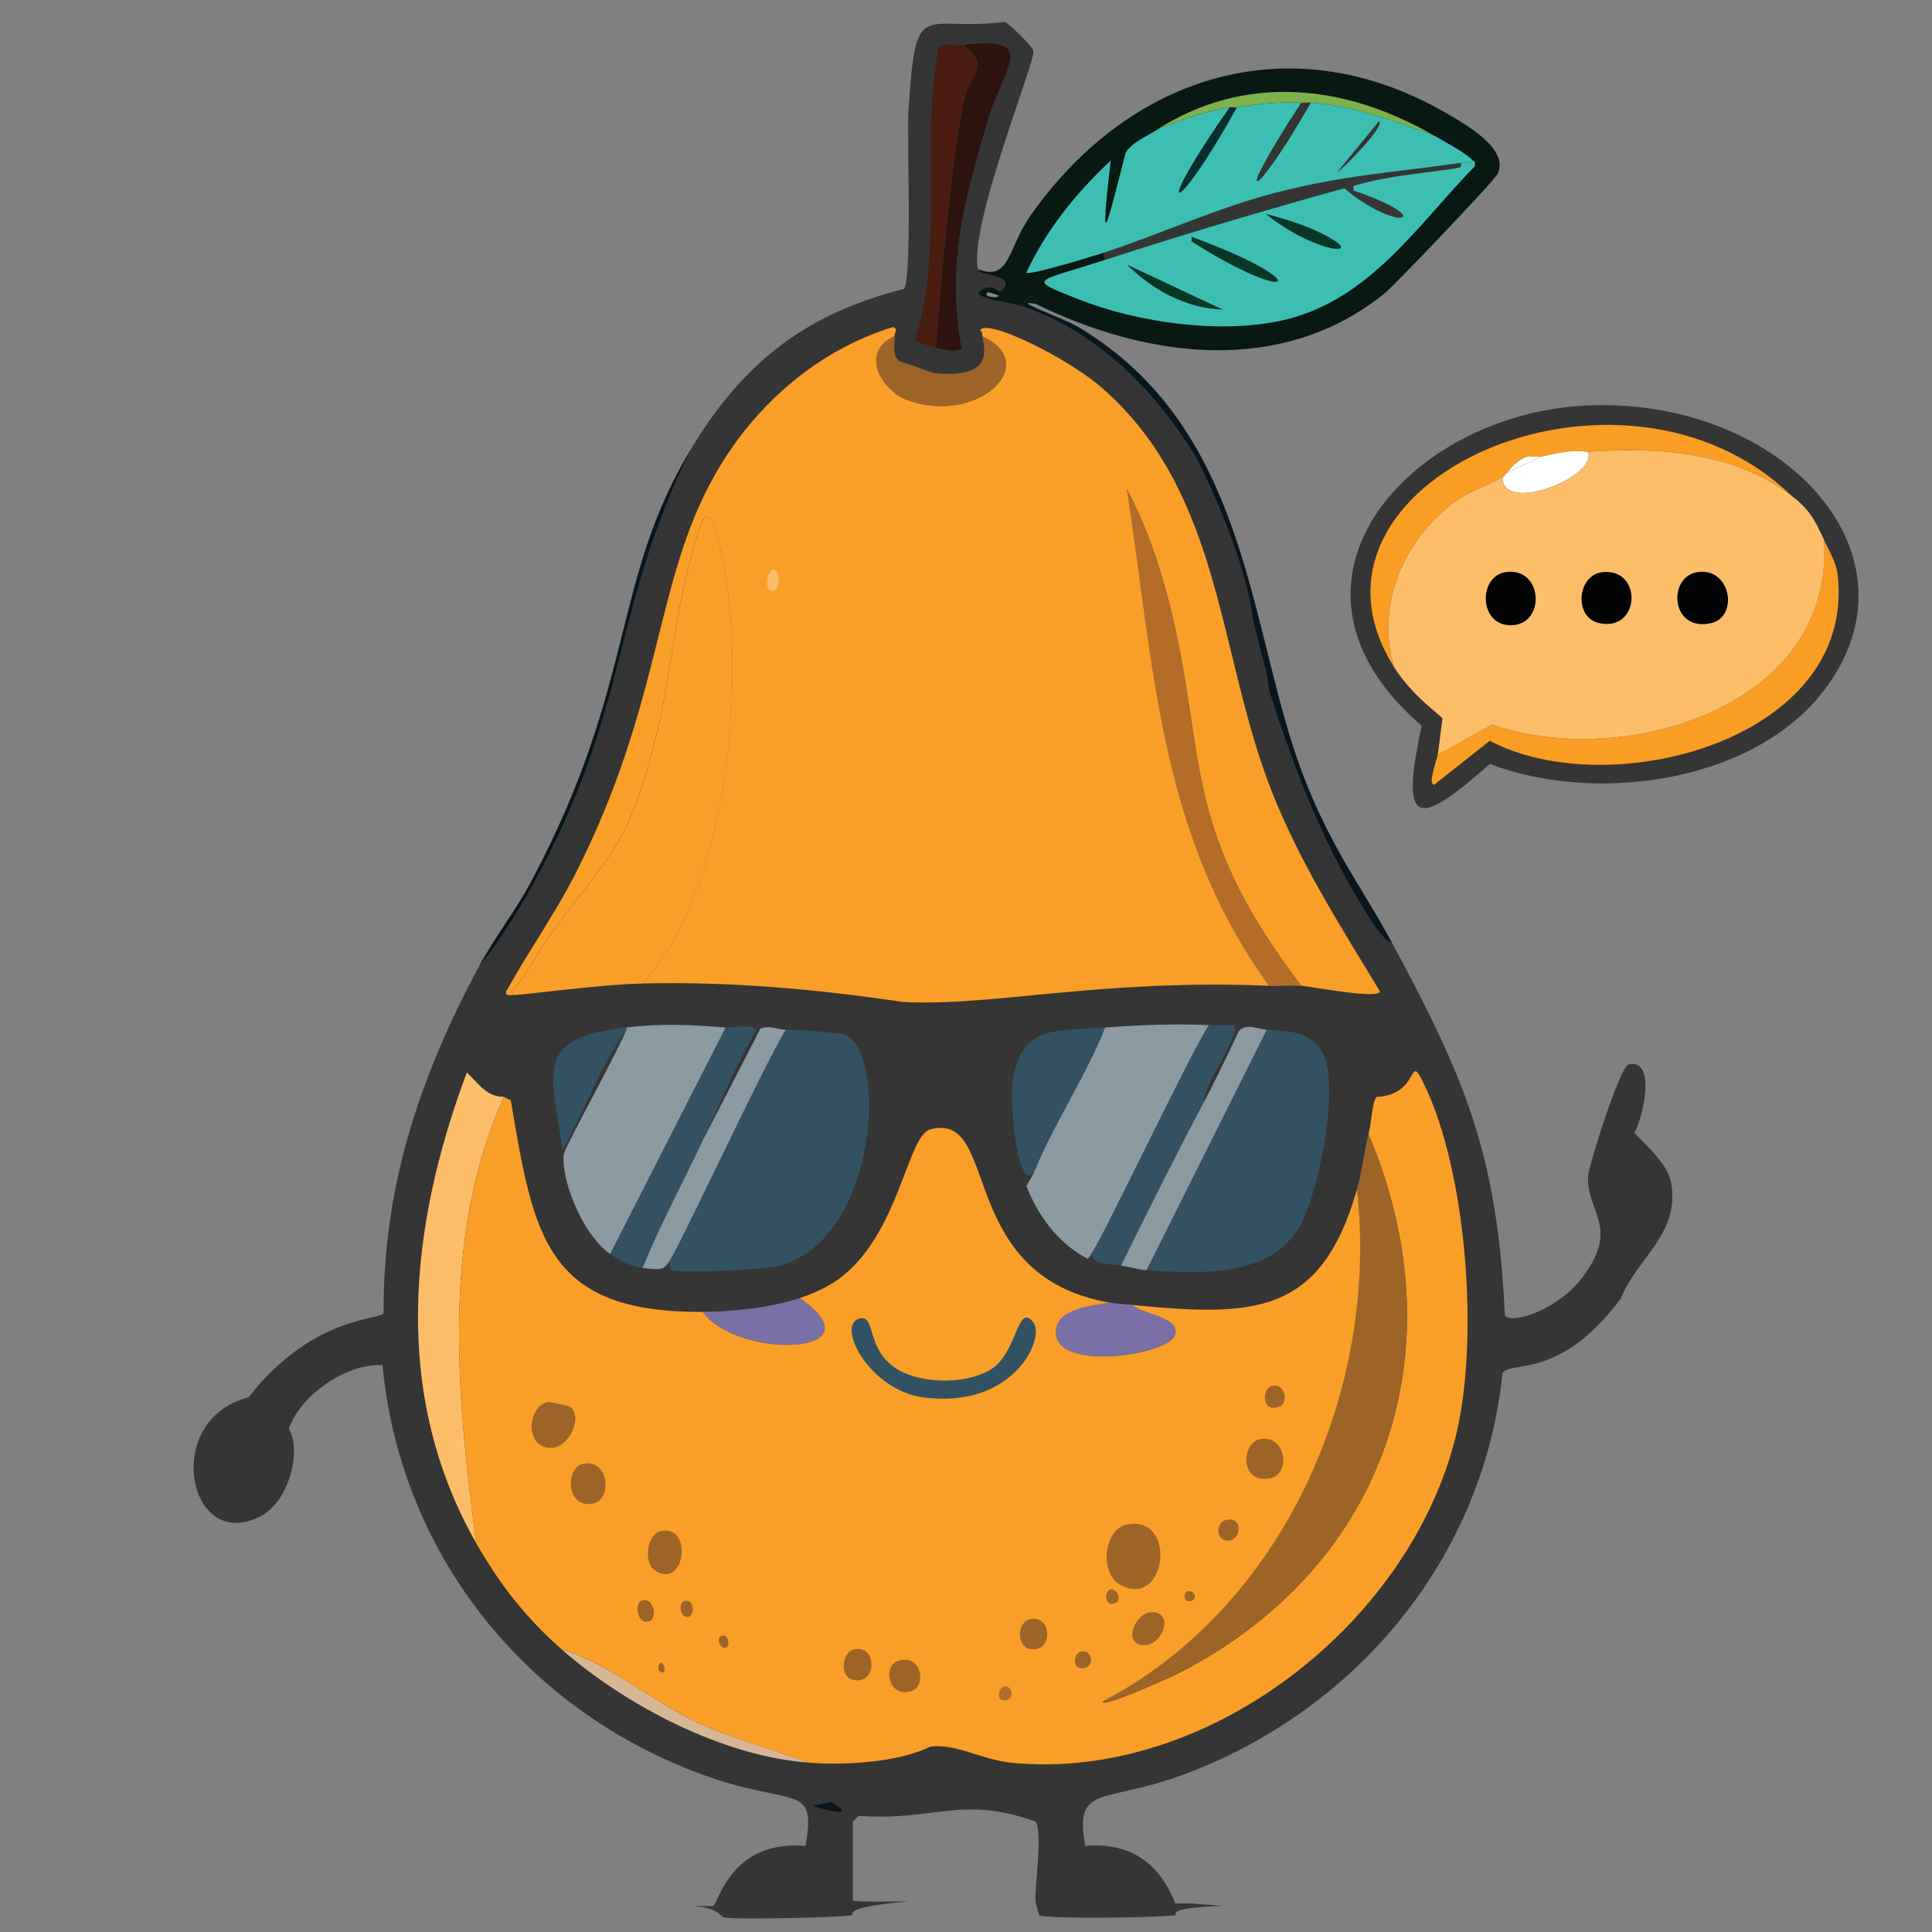 <?xml version="1.0" encoding="UTF-8"?>
<svg xmlns="http://www.w3.org/2000/svg" baseProfile="tiny" version="1.2" viewBox="0 0 300 300">
  <rect x="0" y="0" width="300" height="300" fill="#808080" stroke="none"/>
  <g>
    <g id="Layer_1">
      <g id="Generative_Object">
        
        <g>
          <g>
            <path d="M151.83,41.8c.11,1.25,6.38.67,3.59,3.41-.3.3-1.03-1.03-2.33-.54-4.04,1.51,3.55,2.19,5.56,2.87,11.86,4.02,20.96,13.35,27.28,23.87,3.81,7.85,7.49,16.78,8.62,24.77.78,3.96,2.14,7.51,2.51,11.13,3.38,10.66,7.34,21.17,12.92,30.87,1.56,2.71,4.95,8.53,6.1,8.08,11.29,20.99,16.46,32.82,17.59,57.97.86,1.52,8.28-.73,12.21-6.1,5.63-7.69.51-9.76.72-15.44.06-1.71,4.98-17.12,6.28-17.41,4.43-.98,2.18,8.57.9,10.59,1.71,1.96,5.23,4.79,5.74,7.9,1.29,7.85-5.18,11.38-7.9,17.95-9.44,12.62-17.05,9.51-18.31,11.49-2.95,28.7-22.64,52.29-49.36,62.28-12.65,4.73-17.15,1.39-15.44,11.13,6.95-.57,11.49,2.59,14,8.97,2.47-.15,4.91.21,7.36.36-9.22.3-6.96,1.38-7.36,1.44-3.45.44-20.18.6-21.18,0-.11-.73-.49-1.52-.54-2.15-.16-2.14,1.18-10.95,0-12.38-11.51-4.17-15.95.02-27.46-.9l-.9.9v12.21c.26.36,7.43.15,8.62.18-10.75.94-8.32,2.09-8.79,2.15-2.64.38-17.6.69-19.74.36-.66-.1-.99-1.58-4.85-1.79,1-.08,2.04.06,3.05,0,.87-.34,2.64-10.32,14.36-9.33,1.78-10.04-1.89-5.89-16.15-11.13-27.43-10.08-46.76-34.25-49.54-63.54-5.69-.28-12.73,4.7-14.54,9.87,2.13,3.87-.27,11.34-4.13,13.46-11.5,6.33-15.81-14.86-2.15-18.31,10.06-12.81,20.46-11.96,21-13.1-.12-19.63,5.62-36.65,14.72-53.67,2.52-2.8,6.26-8.8,8.26-12.38,15.72-28.27,12.08-42.8,25.13-68.74,8.04-13.08,17.66-20.43,32.67-24.23,1.33-1.73.45-23.41.72-27.64,1.13-18.04,1.99-12.25,14.9-13.82.67.12,4.36,3.81,4.49,4.49.34,1.73-10.02,26.96-8.62,33.92Z" fill="#353535"/>
            <g>
              <path d="M160.8,47.19c-4.29-.79,4.2,2.14,6.64,3.59,26.97,16.08,26.38,47.55,35,69.82,4.43,11.44,9.15,17.31,13.64,25.67-1.15.46-4.54-5.36-6.1-8.08-5.58-9.71-9.54-20.22-12.92-30.87-.37-3.62-1.73-7.17-2.51-11.13-1.13-7.99-4.8-16.92-8.62-24.77-6.32-10.52-15.42-19.86-27.28-23.87,2.02-3.24,1.99-.44,2.15-.36Z" fill="#0a161e"/>
              <path d="M74.29,150.21c2.47-4.62,5.81-8.84,8.26-13.46,16.47-31.03,12.22-46.67,25.13-67.67-13.05,25.95-9.41,40.47-25.13,68.74-1.99,3.58-5.74,9.58-8.26,12.38Z" fill="#0a161e"/>
              <path d="M99.78,152.72c-7.1.17-19.1,1.87-20.1,1.79.06-.27-.39-.52-.36-.54,1.45-1.02,4.23-6.12,5.74-8.26,9.43-13.33,12.17-12.85,16.87-31.59,1.99-7.95,2.73-16.87,4.67-24.77,2.58-10.51,3.31-11.77,5.03-5.03,4.68,18.35,1.94,53.6-11.85,68.39Z" fill="#f99f28"/>
              <path d="M202.08,153.08c-1.66-.11-3.36.07-5.03,0-17.08-23.49-17.79-49.51-22.08-77.18,2.51,4.82,4.47,10.01,5.92,15.26,6.94,25.1,1.52,36.26,21.18,61.92Z" fill="#b36d29"/>
              <path d="M149.67,6.98c4.21,3.52,1.03,3.95,0,8.79-1.98,9.29-3.55,27.99-4.31,38.23-.62-.13-3.07-.77-3.23-1.26,4.46-14.73.82-30.22,3.59-45.23.72-1,2.44-.36,3.95-.54Z" fill="#4b1c10"/>
              <path d="M145.37,54.01c.76-10.24,2.33-28.94,4.31-38.23,1.03-4.85,4.21-5.28,0-8.79,11.76-1.4,6.13,3.34,3.59,12.03-3.59,12.25-6.35,22.26-3.95,35.18-1.37.51-2.62.09-3.95-.18Z" fill="#2d120e"/>
              <path d="M138.9,52.21c.14,1.5-.53,3.02.9,3.95,1.43.33,4.96,1.76,5.38,1.79,9.76.9,7.43-4.39,7.36-5.74,9.22,4.23-.47,13.71-11.31,10.05-4.61-1.56-7.71-7.72-2.33-10.05Z" fill="#9d6427"/>
              <g>
                <path d="M103.72,196.16c1.38-1.56,14.88-30.86,18.31-36.26,3.09.02,6.1.31,9.15.72,6.71,2.75,5.11,31.77-10.05,35.9-2.24.61-15.14,1.24-16.87.72-.38-.11.1-1.07-.54-1.08Z" fill="#325263"/>
                <path d="M178.03,197.24l18.67-37.33c3.24.19,6.74.17,8.62,3.41,2.9,5.01-.57,22.18-3.59,27.28-4.61,7.79-15.49,7.18-23.69,6.64Z" fill="#325263"/>
                <path d="M187.73,159.19c-3.02,4.55-16.94,34.08-18.31,35.54-.03.03-.03.34-.54.72-4.54-2.34-7.68-6.62-9.51-11.31.52-.84,1.08-1.78,1.44-2.69,2.44-6.2,8.19-15.11,10.77-21.9,5.32-.39,10.82-.62,16.15-.36Z" fill="#8c9aa1"/>
                <path d="M112.7,159.55l-17.95,35.18c-4.56-3.22-7.77-12.09-7.18-15.62.18-1.06,8.55-16.18,9.69-19.21v-.36c5.69-.64,9.81-.42,15.44,0Z" fill="#8c9aa1"/>
                <path d="M187.01,171.03c-4.46,8.4-8.73,16.95-12.92,25.49-1.66-.28-3.98.07-4.67-1.79,1.37-1.46,15.29-30.99,18.31-35.54,1.25.06,2.52-.04,3.77,0,1.76.71-5.24,10.19-4.49,11.85Z" fill="#325263"/>
                <path d="M109.11,177.14c-3.11,6.58-6.56,13.01-9.33,19.74-1.89-.26-3.48-1.06-5.03-2.15l17.95-35.18c.56.04,4.42-.67,4.67.54-3.17,5.48-5.57,11.36-8.26,17.05Z" fill="#325263"/>
                <path d="M171.57,159.55c-2.57,6.78-8.33,15.7-10.77,21.9-2.59,5.1-3.98-9.47-3.59-13.1,1-9.37,6.99-8.25,14.36-8.79Z" fill="#325263"/>
                <path d="M196.7,159.9l-18.67,37.33c-1.21-.08-2.74-.52-3.95-.72,4.2-8.54,8.46-17.08,12.92-25.49,1.9-3.58,3.64-7.28,5.38-10.95,1.29-1.25,2.98-.26,4.31-.18Z" fill="#8c9aa1"/>
                <path d="M122.03,159.9c-3.43,5.39-16.93,34.7-18.31,36.26-.73.82-.75,1.16-3.95.72,2.77-6.74,6.23-13.16,9.33-19.74l8.97-17.41c1.36-.62,2.81.17,3.95.18Z" fill="#8c9aa1"/>
                <path d="M97.26,159.55v.36c-3.9,5.32-6.49,12.59-9.87,18.67-2.1-12.78-4.07-17.46,9.87-19.03Z" fill="#325263"/>
              </g>
              <path d="M129.03,279.8c5.14,2.86-2.7.9-2.69.54l2.69-.54Z" fill="#0a161e"/>
              <g>
                <path d="M210.7,184.67c.78-2.75,1.13-5.81,1.79-8.62,14.06,33.35,2.94,67-29.26,83.64-1.08.56-12.4,5.71-12.03,4.49,28.15-14.66,42.97-48.55,39.49-79.51Z" fill="#9d6427"/>
                <path d="M78.24,170.31c-9.77,21.72-7.29,46.31-4.31,69.28-13.1-23-10.47-49-1.44-73.05,1.76,1.6,3.01,3.8,5.74,3.77Z" fill="#fdbe69"/>
                <path d="M175.88,202.62c.91,1.3,7.94,1.87,6.46,4.85-1.56,3.13-19.88,5.7-18.31-1.44.64-2.9,5.97-3.4,8.26-3.77,1.18.21,2.4.24,3.59.36Z" fill="#7a70a5"/>
                <path d="M124.19,201.55c12.81,8.96-9.71,9.63-15.08,2.15,4.84-.03,10.46-.62,15.08-2.15Z" fill="#7a70a5"/>
                <path d="M125.62,273.7c-13.27-.92-28.52-8.89-38.41-17.59,7.68,2.31,14.01,8.11,21.36,11.49,5.5,2.52,11.41,3.99,17.05,6.1Z" fill="#d7b796"/>
                <g>
                  <path d="M125.62,273.7c-5.64-2.11-11.55-3.58-17.05-6.1-7.35-3.37-13.68-9.18-21.36-11.49-5.52-4.86-9.65-10.13-13.28-16.51-2.98-22.98-5.46-47.56,4.31-69.28l1.08.54c3.55,21.17,5.43,32.99,29.8,32.85,5.36,7.47,27.88,6.8,15.08-2.15,2.01-.67,4.2-1.64,5.92-2.87,9.49-6.77,10.71-22.38,14.36-23.33,10.97-2.88,3.72,22.68,27.82,26.92-2.28.37-7.61.86-8.26,3.77-1.58,7.13,16.75,4.57,18.31,1.44,1.48-2.98-5.55-3.55-6.46-4.85,18.7,1.81,29.22,1.72,34.82-17.95,3.48,30.96-11.34,64.86-39.49,79.51-.37,1.22,10.95-3.93,12.03-4.49,32.2-16.65,43.32-50.3,29.26-83.64.56-2.38.53-4.91,1.26-5.74,6.96-.35,4.75-7.36,7.36-1.97,6.64,13.69,8.53,39.42,5.03,54.21-6.98,29.39-38.56,54.16-69.1,51.15-4.5-.44-8.65-3.02-12.56-2.51-5.08,2.46-13.09,2.91-18.85,2.51Z" fill="#f99f28"/>
                  <g>
                    <path d="M133.34,204.78c2.79-.9.94,4.85,6.1,7.9,3.82,2.26,10.59,2.27,14.36,0,4.22-2.54,4.12-10.51,6.64-7.36,1.94,2.42-3,13.52-17.05,11.67-8.32-1.1-13.56-11.07-10.05-12.21Z" fill="#325263"/>
                    <path d="M174.98,236.73c7.96-1.56,6.15,13.34-1.08,9.33-3.22-1.78-2.51-8.63,1.08-9.33Z" fill="#9d6427"/>
                    <path d="M85.24,217.7c.16-.01,3.09.63,3.23.72,2.42,1.58-.63,7.89-4.31,6.1-2.71-1.32-1.77-6.58,1.08-6.82Z" fill="#9d6427"/>
                    <path d="M195.8,223.44c3.86-.6,4.71,5.43,1.44,6.1-4.76.98-4.6-5.61-1.44-6.1Z" fill="#9d6427"/>
                    <path d="M102.47,237.8c5.13-1.39,4.05,9.1-.72,6.1-1.9-1.19-1.29-5.56.72-6.1Z" fill="#9d6427"/>
                    <path d="M90.26,227.39c4.23-1.3,5,5.5,1.79,6.1-4.14.78-4.2-5.36-1.79-6.1Z" fill="#9d6427"/>
                    <path d="M178.57,250.37c4.11-.39,1.89,5.76-1.44,5.03-2.69-.59-.76-4.82,1.44-5.03Z" fill="#9d6427"/>
                    <path d="M139.44,257.91c3.68-1.21,4.48,3.9,2.15,4.67-3.61,1.19-4.66-3.84-2.15-4.67Z" fill="#9d6427"/>
                    <path d="M132.62,256.11c3.8-.79,3.53,5.89-.36,4.67-1.92-.6-1.48-4.28.36-4.67Z" fill="#9d6427"/>
                    <path d="M159.9,251.44c3.28-.79,3.7,4.48.72,4.67-2.89.18-2.84-4.16-.72-4.67Z" fill="#9d6427"/>
                    <path d="M197.6,215.19c2.05-.42,2.46,2.72,1.08,3.23-2.9,1.06-2.76-2.89-1.08-3.23Z" fill="#9d6427"/>
                    <path d="M190.42,236.01c2.64-.56,2.35,3.1.36,3.23-2.04.13-2.06-2.87-.36-3.23Z" fill="#9d6427"/>
                    <path d="M99.6,248.57c1.79-.8,2.75,2.81,1.08,3.23-1.66.42-2.24-2.71-1.08-3.23Z" fill="#9d6427"/>
                    <path d="M167.8,256.47c1.77-.46,2.18,2.08.72,2.51-2.09.62-1.96-2.19-.72-2.51Z" fill="#9d6427"/>
                    <path d="M106.42,248.57c1.41-.2,1.54,2.41.36,2.51-1.23.11-1.56-2.35-.36-2.51Z" fill="#9d6427"/>
                    <path d="M172.47,246.78c.83-.18,1.91,1.62.72,2.15-1.69.76-1.78-1.92-.72-2.15Z" fill="#9d6427"/>
                    <path d="M155.96,261.85c1.16-.18,1.65,1.89.36,2.15-1.8.37-1.31-2-.36-2.15Z" fill="#b36d29"/>
                    <path d="M112.16,253.96c.82-.2,1.25,1.37.72,1.79-.86.68-1.94-1.5-.72-1.79Z" fill="#9d6427"/>
                    <path d="M184.31,247.14c1.06-.38,1.75,1.1.72,1.44-1.33.43-1.29-1.23-.72-1.44Z" fill="#9d6427"/>
                    <path d="M102.47,258.26c.61-.41,1.08,1.54.36,1.44-.85-.12-.66-1.23-.36-1.44Z" fill="#9d6427"/>
                  </g>
                </g>
              </g>
              <g>
                <path d="M138.9,52.21c-5.38,2.33-2.28,8.5,2.33,10.05,10.84,3.65,20.53-5.82,11.31-10.05-.02-.41.07-.61-.36-.9.85-2,13.63,4.19,19.21,9.15,18.43,16.4,17.69,40.99,26.03,62.28,4.32,11.03,10.77,21.15,16.87,31.23-.26,1.24-10.75-.8-12.21-.9-19.66-25.66-14.24-36.83-21.18-61.92-1.45-5.25-3.41-10.44-5.92-15.26,4.28,27.67,5,53.69,22.08,77.18-26.24-1.09-43.21,3.28-56.9,2.51-13.3-1.98-26.89-3.2-40.39-2.87,13.78-14.79,16.52-50.04,11.85-68.39-1.72-6.74-2.44-5.49-5.03,5.03-1.94,7.9-2.67,16.82-4.67,24.77-4.7,18.74-7.44,18.26-16.87,31.59-1.51,2.13-4.29,7.24-5.74,8.26-.03.02.42.27.36.54-.58-.05-1.17.23-1.08-.54,3.41-6.18,7.57-12.01,10.77-18.31,13.54-26.69,12.18-45.08,21.54-61.74,6.08-10.83,15.87-19.48,27.82-23.15.89.62.1.64.18,1.44Z" fill="#f99f28"/>
                <path d="M126.52,69.08c7.73-1.4,6.96,21.83-.36,18.67-5.02-2.17-4.74-17.74.36-18.67Z" fill="#f99f28"/>
                <path d="M126.16,92.78c1.48-.4,1.81,1.71,1.62,2.69-1.01,5.13-4.48-1.92-1.62-2.69Z" fill="#f99f28"/>
                <path d="M120.06,88.47c1.32-.03,1.03,3.73-.36,3.23-1.09-.39-.47-3.21.36-3.23Z" fill="#fdbe69"/>
              </g>
            </g>
          </g>
          <g>
            <path d="M160.8,47.19c-.17-.08-.13-2.88-2.15.36-2.01-.68-9.61-1.36-5.56-2.87,1.3-.49,2.03.83,2.33.54,2.79-2.74-3.48-2.16-3.59-3.41,5.14,1.87,4.49-3.11,8.26-8.44,15.53-21.98,40.77-29.74,64.8-15.62,2.98,1.75,9.33,5.37,7.72,9.15-.5,1.17-16.36,17.63-17.41,18.49-15.92,13.05-36.98,10.33-54.39,1.79Z" fill="#081812"/>
            <path d="M171.57,40.36l-.36-1.08c8.94-2.9,17.58-6.97,26.74-9.33,10.81-2.79,18.48-3.16,28.9-4.67,0,.24.09.65-.18.72-2.53.61-10.85,1.1-16.51,2.87v.72c13.27,4.47,7.18,6.81-1.44-.36-12.45,3.46-24.88,7.13-37.15,11.13Z" fill="#353535"/>
            <path d="M222.55,20.98c-6.15-2.22-12.42-4.57-19.03-5.03-.47-.03-.96.02-1.44,0-4.28-.16-6.16.19-10.05.72-.35.05-.73-.06-1.08,0-4.22.68-7.58,1.88-11.49,3.59,13.72-8.91,29.35-7.22,43.08.72Z" fill="#7fb14c"/>
            <path d="M153.44,45.39c.08-.04,1.63.45,1.62.54-.09.55-2.8.05-1.62-.54Z" fill="#878a72"/>
            <g>
              <path d="M202.08,15.95c-11.42,17.49-7.07,14.9,1.44,0,6.6.45,12.88,2.81,19.03,5.03,1.17.68,5.57,3.02,6.1,3.95,0,.65-.94.23-1.79.36-10.42,1.5-18.09,1.87-28.9,4.67-9.16,2.37-17.8,6.43-26.74,9.33-1.19.39-11.5,3.56-11.85,3.05,3.11-6.72,7.75-12.39,13.1-17.41-1.9,16.46-.37,9.05,2.33-1.26,1.2-1.72,3.03-2.35,4.67-3.41,3.91-1.71,7.27-2.91,11.49-3.59-12.64,18.07-8.39,17.16,1.08,0,3.89-.53,5.77-.88,10.05-.72Z" fill="#3dbeb3"/>
              <path d="M192.03,16.67c-9.47,17.16-13.72,18.07-1.08,0,.34-.06.73.05,1.08,0Z" fill="#0a2e2e"/>
              <path d="M203.52,15.95c-8.5,14.9-12.86,17.49-1.44,0,.47.02.96-.03,1.44,0Z" fill="#353535"/>
              <path d="M214.11,18.83c1.18.56-5.66,7.51-6.46,7.9l6.46-7.9Z" fill="#353535"/>
            </g>
            <g>
              <path d="M171.57,40.36c12.28-4,24.71-7.67,37.15-11.13,8.62,7.17,14.7,4.83,1.44.36v-.72c5.66-1.77,13.98-2.26,16.51-2.87.27-.06.18-.48.18-.72.86-.12,1.8.29,1.79-.36.02.04.51-.14.36.9-8.91,9.16-16.32,20.77-29.62,23.87-9.69,2.26-22.71.43-31.95-3.23-8.21-3.25-6.73-2.57,4.13-6.1Z" fill="#3dbeb3"/>
              <path d="M174.98,41.08l14.9,7c-5.76-.22-10.89-3.03-14.9-7Z" fill="#093727"/>
              <path d="M185.03,36.77c19.62,7.2,16.03,10.94,0,.72v-.72Z" fill="#093727"/>
              <path d="M196.52,33.19c2.49.68,5.2,1.45,7.54,2.51,9.66,4.4.64,4.13-7.54-2.51Z" fill="#093727"/>
            </g>
          </g>
          <g>
            <path d="M246.06,62.98c30.6-1.58,53.76,23.36,36.8,44.69-11.13,13.99-35.36,17.15-51.51,10.95-10.98,9.67-14.13,10.35-10.59-5.92-25.76-22.17-1.96-48.31,25.31-49.72Z" fill="#353535"/>
            <path d="M223.26,117.19l8.44-4.67c20.39,7.08,53.3-2.73,51.51-28.72.86,1.88,1.91,3.39,2.15,5.56,2.82,25.58-35.47,35.5-54.03,25.67l-8.62,6.82c-1.09,0,.44-3.94.54-4.67Z" fill="#f99e23"/>
            <path d="M278.19,76.98c-9.06-6.86-20.8-7.6-31.59-6.82-.77.06-1.21-.66-7.18.72-.61.14-1.61-.1-2.33,0-2.14.91-2.88,2.42-3.05,2.51-.51.27-.21.44-.72.72-2.77,1.5-5.48,2.24-8.08,4.31-7.57,6.02-11.55,15.71-8.79,25.13-18.01-28.59,35.17-52.29,61.74-26.56Z" fill="#f99e23"/>
            <path d="M246.6,70.16c1.5,3.93-13.4,9.73-13.28,3.95.51-.28.21-.45.72-.72l5.38-2.51c5.97-1.38,6.41-.66,7.18-.72Z" fill="#fff"/>
            <g>
              <path d="M278.19,76.98c2.78,2.11,3.64,3.81,5.03,6.82,1.79,25.99-31.12,35.8-51.51,28.72l-8.44,4.67c.25-1.85.43-3.72.72-5.56-.13-.54-4.51-3.27-7.54-8.08-2.76-9.42,1.22-19.11,8.79-25.13,2.6-2.07,5.31-2.81,8.08-4.31-.12,5.78,14.78-.02,13.28-3.95,10.79-.78,22.53-.03,31.59,6.82Z" fill="#fdbe6a"/>
              <path d="M263.65,88.83c5.12-.71,6.32,6.86,2.15,7.9-6.38,1.59-6.99-7.23-2.15-7.9Z" fill="#010202"/>
              <path d="M233.85,88.83c5.79-.79,6.23,8.27.72,8.26-4.97,0-5.07-7.66-.72-8.26Z" fill="#010202"/>
              <path d="M248.93,88.83c6.23-.55,5.74,9.45-.72,7.9-3.87-.93-3.33-7.54.72-7.9Z" fill="#010202"/>
            </g>
            <path d="M239.42,70.88l-5.38,2.51c.18-.09.91-1.6,3.05-2.51.72-.1,1.73.14,2.33,0Z" fill="#fff"/>
          </g>
        </g>
      </g>
    </g>
  </g>
</svg>